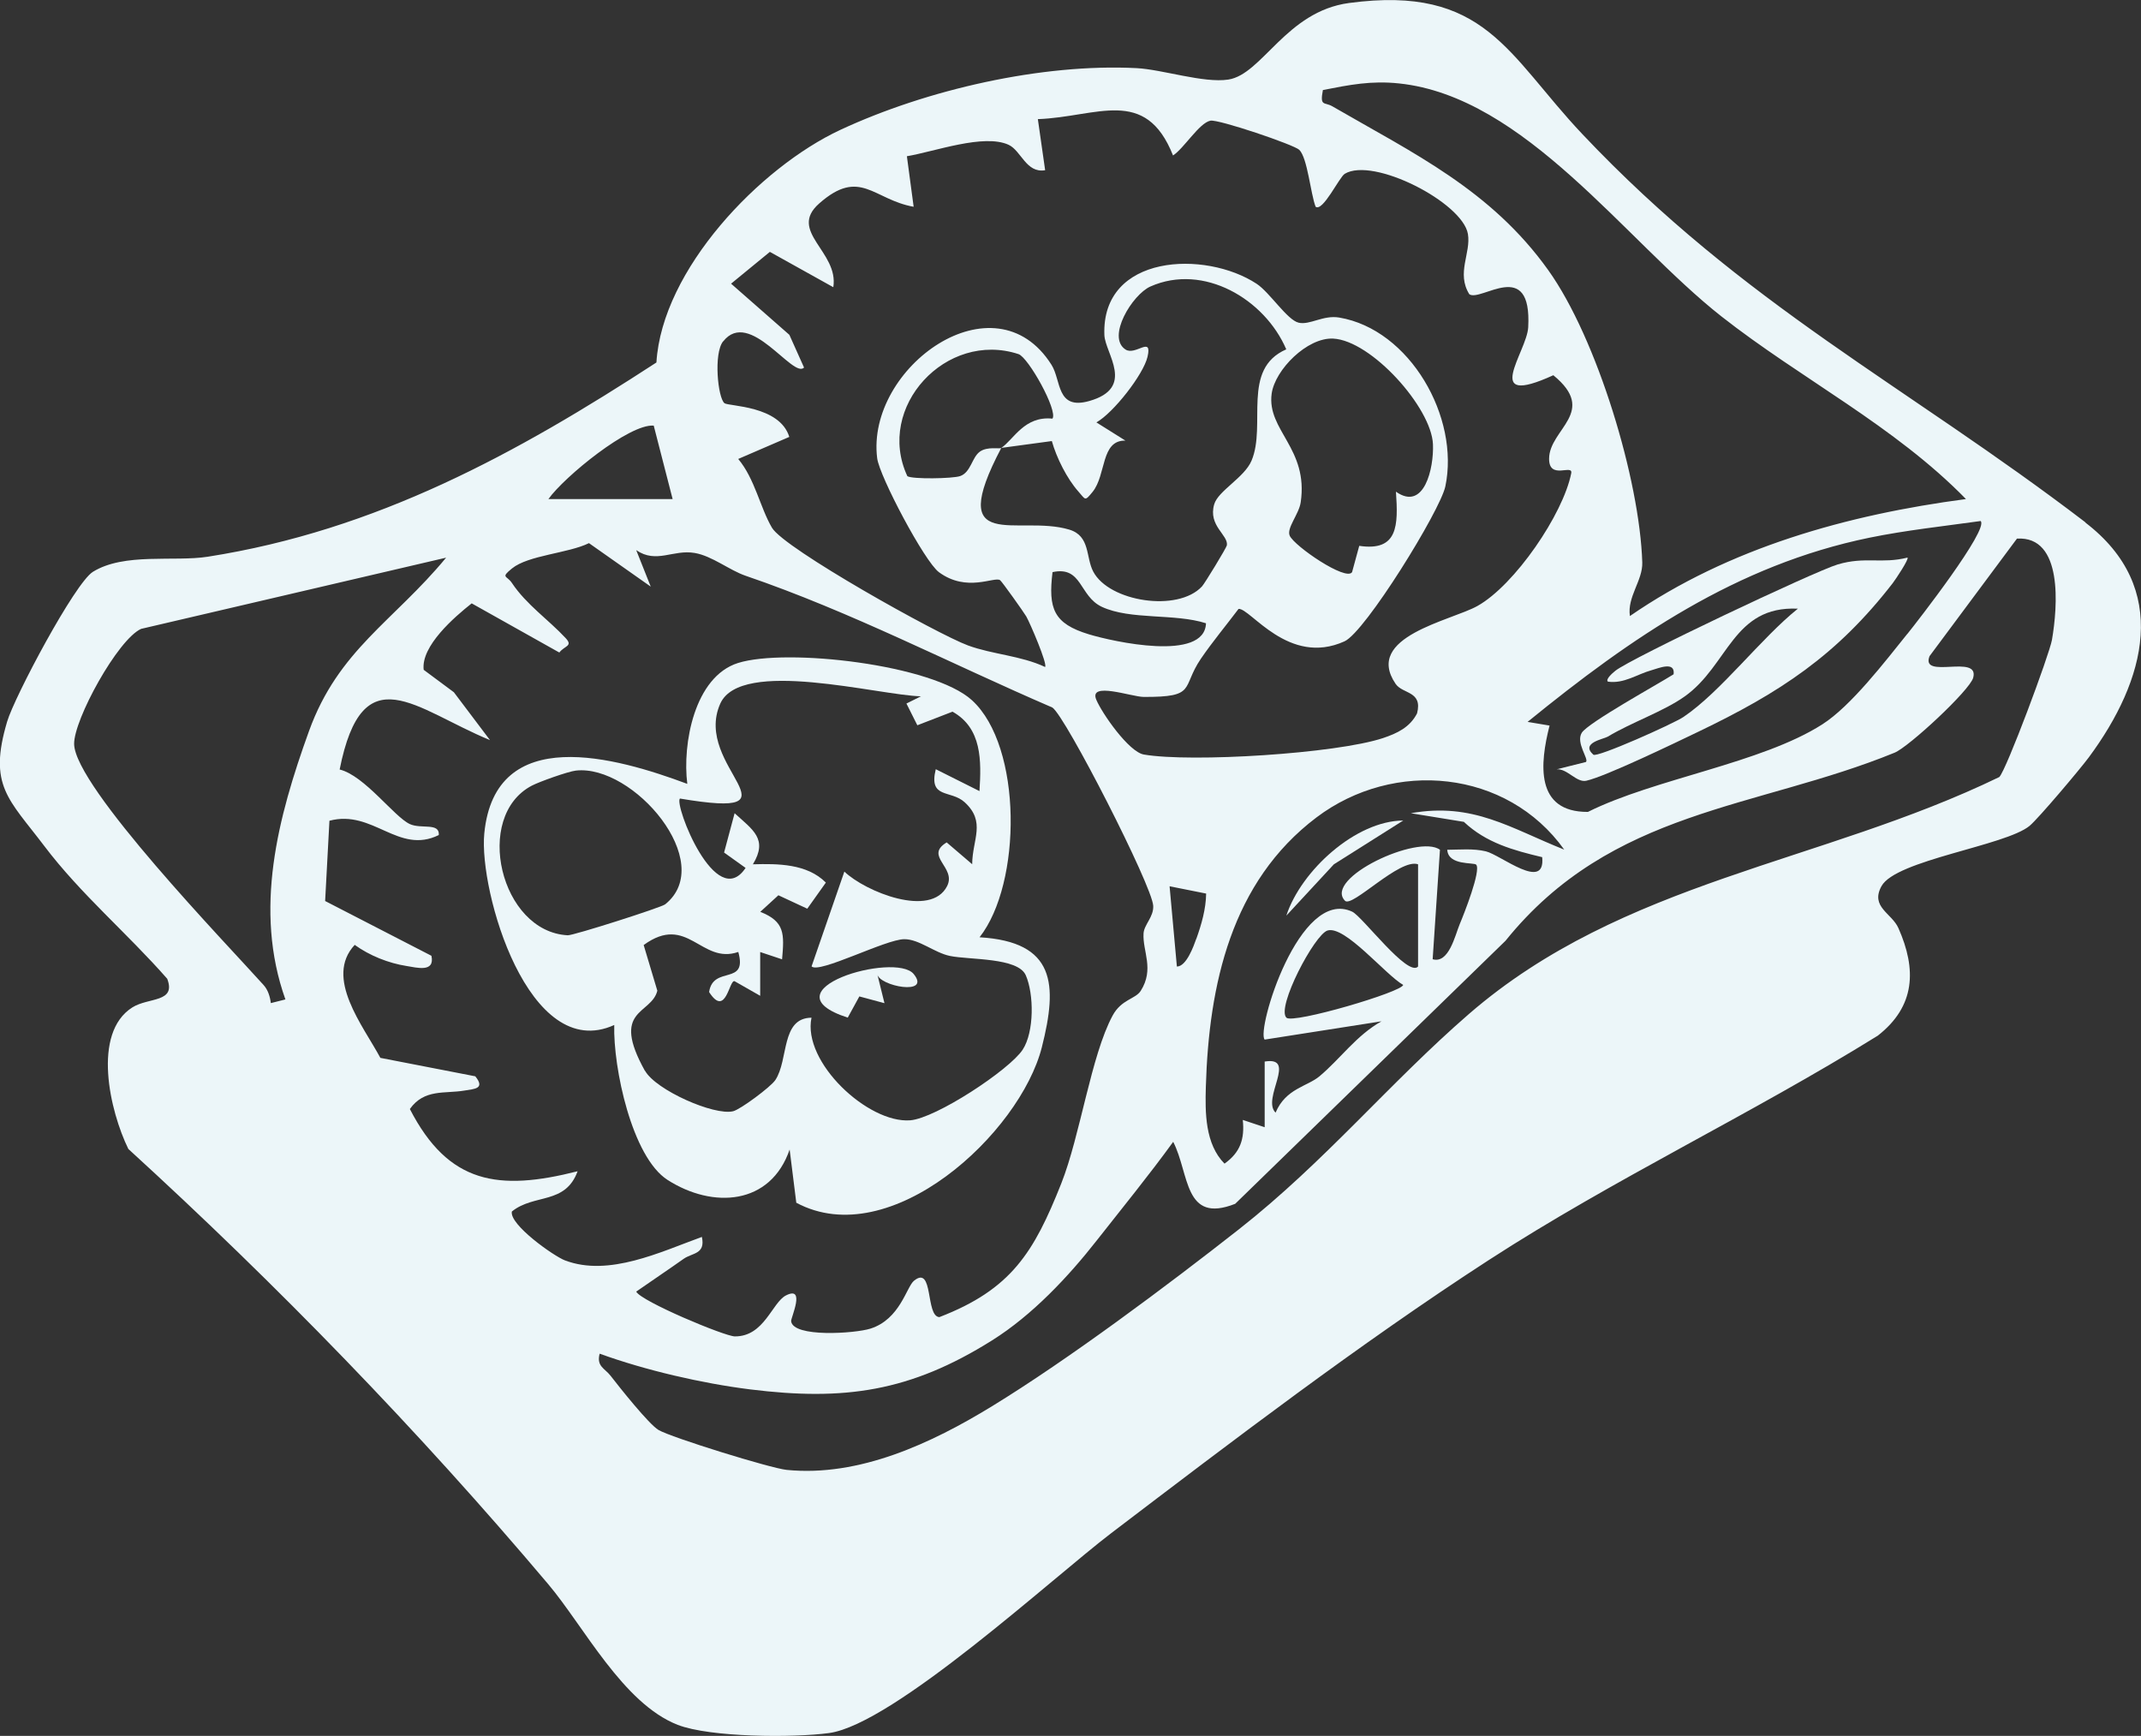 <?xml version="1.0" encoding="UTF-8"?>
<svg id="_レイヤー_2" data-name="レイヤー 2" xmlns="http://www.w3.org/2000/svg" viewBox="0 0 278.74 225.99">
  <rect x="0" y="0" width="278.74" height="225.99" fill="#333333" stroke="none"/>
  <defs>
    <style>
      .cls-1 {
        fill: #ecf6f9;
      }
    </style>
  </defs>
  <g id="_内容" data-name="内容">
    <g>
      <path class="cls-1" d="M271.49,67.99c-23.43-17.9-44.33-28.15-65.5-50.55-9.73-10.3-12.62-19.43-30.35-17.05-8.21,1.1-11.29,9.29-15.73,9.97-3.21.49-8.59-1.32-11.94-1.49-12.33-.63-27.32,2.8-38.57,8.04-10.48,4.89-23.2,18.17-23.94,30.28-18.23,11.87-36.45,21.85-58.43,25.29-4.36.68-10.85-.56-14.93,1.96-2.36,1.46-10.21,16.26-11.17,19.5-2.48,8.34.18,10.05,4.83,16.19,4.74,6.27,10.85,11.4,16.01,17.29,1.2,3.13-2.43,2.4-4.54,3.73-5.28,3.34-2.94,13.5-.52,18.43,19.4,17.72,37.7,36.57,54.65,56.64,4.65,5.5,9.75,15.56,16.87,18.33,4.22,1.64,15.06,1.7,19.7,1.07,8.39-1.14,29.19-20.28,36.76-26.04,15.68-11.93,32.27-24.6,49.11-35.52,16.36-10.61,34.06-18.92,50.67-29.23,4.92-3.84,5.06-8.65,2.69-14-.86-1.95-3.69-2.75-2.21-5.46,1.85-3.41,16.16-5.26,19.29-7.86,1.16-.97,6.55-7.36,7.71-8.92,7.43-10.04,10.7-22.04-.48-30.58ZM248.31,82.53c-2.87,3.56-7.31,9.38-11.06,11.77-7.95,5.08-21.81,7.06-30.52,11.4-6.91.03-6.25-6.31-4.99-11.24l-2.86-.48c13.52-11,27.18-20.42,44.51-23.98,4.74-.97,9.68-1.5,14.47-2.17,1.13,1.05-8.24,13.09-9.54,14.7ZM190.6,107.01c2.89,2.71,6.39,3.68,10.18,4.58.45,4.54-5.39-.29-7.34-.76-1.65-.39-3.36-.21-5.02-.2.13,2.09,3.48,1.61,3.77,1.94.65.76-1.59,6.42-2.15,7.75-.6,1.44-1.41,5.17-3.52,4.56l.95-14.25c-2.8-2.1-15.22,3.72-12.36,6.64.92.94,7.13-5.59,9.51-4.75v13.31c-1.33,1.44-7.25-6.52-8.57-7.14-6.91-3.24-12.53,15.52-11.4,16.65l15.21-2.38c-3.28,1.83-5.37,4.9-8.09,7.17-1.58,1.32-4.38,1.58-5.7,4.72-1.86-1.82,2.89-7.36-1.42-6.65v8.55s-2.85-.95-2.85-.95c.26,2.48-.33,4.24-2.38,5.69-2.53-2.56-2.53-6.64-2.43-10,.39-13.31,3.31-26.69,14.4-35.07,10.09-7.62,24.81-6.23,32.26,4.19-7-2.78-11.86-6.19-19.97-4.74l6.94,1.13ZM182.68,128.21c.02.89-14.35,5.12-15.2,4.28-1.34-1.33,3.66-10.83,5.35-11.35,2.27-.7,7.55,5.77,9.85,7.08ZM155.75,122.2c-.34.96-1.29,3.63-2.53,3.63l-.95-10.45,4.76.95c-.03,2.01-.6,3.99-1.27,5.87ZM172.24,11.72c3.46-.68,6.28-1.24,9.89-.86,16.42,1.71,29.47,20.49,41.97,30.32,10.36,8.14,22.54,14.25,31.85,23.79-15.43,2.04-30.85,6.33-43.75,15.23-.38-2.48,1.68-4.63,1.61-6.97-.33-10.74-5.87-29.15-12.24-38.06-7.46-10.44-17.51-15.19-28.11-21.33-1.04-.6-1.65.08-1.23-2.12ZM94.15,44.45c3.44-4.38,9.1,4.9,10.53,3.4l-1.91-4.26-7.59-6.66,5.05-4.14,8.26,4.6c.74-4.63-5.95-7.26-1.85-10.89,5.33-4.71,7.04-.52,12.31.42l-.88-6.58c3.59-.6,10.01-2.97,13.24-1.49,1.65.76,2.28,3.73,4.76,3.31l-.95-6.65c7.72-.28,14-4.32,17.6,4.73,1.43-.93,3.42-4.25,4.87-4.53,1.05-.2,10.89,3.13,11.57,3.8,1.07,1.07,1.46,5.67,2.12,7.4.93.72,3.08-3.84,3.79-4.28,3.7-2.25,15.35,3.74,16.04,7.83.42,2.48-1.53,5.09.18,7.84,1.46,1.08,8.17-4.91,7.67,4.31-.17,3.23-6.22,10.57,3.27,6.24,5.86,4.79-.52,6.99-.55,10.85-.03,2.85,3.13.66,2.88,1.91-1.04,5.32-7.36,14.57-12.21,17.28-3.45,1.93-14.82,3.99-10.66,10.13.93,1.37,3.55.91,2.8,3.85-.93,1.82-2.59,2.6-4.44,3.22-6.09,2.02-24.93,3.2-31.13,2.14-1.96-.34-5.44-5.35-6.19-7.13-1.03-2.42,4.6-.38,6.16-.37,6.98.03,4.86-1.16,7.46-4.98,1.52-2.22,3.28-4.33,4.9-6.48,1.53-.13,6.51,7.53,13.8,4.22,2.71-1.23,12.45-17.01,13.12-20.16,1.9-9-4.61-20.44-13.82-21.99-2.09-.35-3.81,1.01-5.28.67-1.49-.35-3.76-3.94-5.46-5.06-6.68-4.4-20.22-3.89-19.83,6.66.09,2.4,4.11,6.88-1.98,8.6-4.29,1.21-3.62-2.69-4.9-4.71-7.41-11.75-24.18.34-22.7,12.15.29,2.35,6.16,13.45,8.04,14.84,3.64,2.68,7.21.53,7.96,1.04.24.16,3.1,4.19,3.41,4.72.49.85,2.8,6.23,2.45,6.58-3.16-1.48-6.84-1.63-10.03-2.8-3.97-1.46-23.94-12.61-25.53-15.33-1.54-2.62-2.22-6.36-4.39-8.95l6.65-2.87c-1.26-4.1-7.9-3.97-8.44-4.39-.86-.68-1.44-6.45-.18-8.05ZM127.57,58.8c-1.03.72-1.17,2.7-2.57,3.18-.99.34-6.26.42-6.87.01-4.19-9,5.07-18.98,14.47-15.89,1.28.42,5.16,7.37,4.42,8.4-3.67-.37-5.03,2.71-6.66,3.81l6.58-.89c.61,2.18,1.97,4.89,3.45,6.56.96,1.08.82,1.33,1.86.05,1.8-2.22,1.04-6.74,4.27-6.67l-3.78-2.37c2.2-1.22,6.13-6.24,6.66-8.55.64-2.79-1.57-.09-2.87-.94-2.5-1.62.89-7.15,3.24-8.2,6.93-3.08,14.9,1.66,17.69,8.18-5.89,2.57-2.55,9.84-4.52,14.49-.94,2.22-4.35,3.92-4.86,5.68-.82,2.8,1.85,3.99,1.65,5.34-.05.31-2.89,4.98-3.24,5.35-3.14,3.4-12.1,2-14.16-1.93-.99-1.88-.37-4.63-3.11-5.46-6.69-2.02-16.22,3.36-8.86-10.64-.26.18-1.77-.23-2.8.49ZM176.96,71.07l-.93,3.41c-.75,1.24-7.51-3.37-8.12-4.74-.44-.98,1.2-2.79,1.43-4.34,1.04-7.04-4.43-9.37-3.78-14.15.43-3.12,4.63-7.33,8-7.17,4.96.24,12.8,8.97,13,13.76.13,3.1-1.14,8.77-4.82,6.17.3,4.37.3,7.81-4.79,7.05ZM137.04,74.48c3.88-.82,3.43,3.12,6.41,4.52,3.73,1.74,9.49.83,13.56,2.14-.17,5.06-12.14,2.38-15.24,1.44-4.62-1.4-5.31-3.35-4.74-8.1ZM85.11,55.41l2.46,9.56h-16.17c2.06-2.9,10.54-9.83,13.71-9.56ZM37.16,130.11l-1.9.48c-.1-.84-.37-1.72-.94-2.35-4.73-5.28-24.58-25.8-24.67-31.38-.05-3.17,5.68-13.62,8.72-14.99l39.71-9.27c-6.85,8.29-14.03,12.01-17.85,22.57-4.06,11.23-7.24,23.27-3.07,34.95ZM73.56,164.09c-1.5-.58-7.27-4.67-6.92-6.37,2.92-2.35,6.95-.85,8.56-5.24-10.28,2.61-16.8,1.68-21.84-8.1,1.88-2.65,4.54-1.97,7.08-2.4,1.31-.22,2.77-.22,1.44-1.86l-12.36-2.4c-2.25-4.19-7.32-10.43-3.34-14.71,1.94,1.4,4.39,2.38,6.75,2.75,1.3.2,3.72.9,3.24-1.33l-13.84-7.13.56-10.45c5.68-1.51,8.97,4.46,14.24,1.86.12-1.66-2.29-.74-3.78-1.43-2.03-.94-5.89-6.31-9.13-7.1,3-15.09,9.85-7.83,19.57-3.83l-4.7-6.23-3.93-2.92c-.37-3.1,4.01-6.88,6.25-8.65l11.41,6.4c.68-.9,1.82-.81.82-1.88-2.21-2.38-5.12-4.36-6.99-7.17-.66-1-1.52-.65,0-1.89,2.14-1.74,7.32-1.97,10.03-3.3l8.04,5.66-1.89-4.75c2.64,1.81,4.8-.12,7.62.37,2.27.39,4.52,2.25,6.63,2.97,13.71,4.68,26.61,11.41,39.93,17.15,1.71,1.13,13.02,23.25,13.13,25.82.07,1.46-1.19,2.43-1.26,3.59-.14,2.34,1.44,4.63-.37,7.48-.69,1.08-2.51,1.09-3.66,3.22-2.81,5.22-4.2,15.59-6.68,21.85-3.56,8.97-6.5,13.79-15.87,17.4-1.84-.09-.72-6.85-3.31-4.73-.98.81-1.81,5.01-5.67,6.23-2.02.64-10.08,1.18-10.32-.97-.05-.42,1.93-4.66-.66-3.36-1.82.91-2.83,5.37-6.67,5.34-1.3,0-12.22-4.57-12.84-5.83,2.03-1.42,4.15-2.83,6.18-4.27,1.12-.79,2.86-.58,2.37-2.85-5.36,1.94-12.11,5.23-17.81,3.06ZM267.15,83.29c-.33,1.9-5.95,16.99-6.86,17.87-23.18,11.24-49,13.48-69.04,30.84-10.37,8.99-18.75,19.24-29.97,28.05-9.28,7.29-22.2,16.95-32.14,23.03-7.86,4.81-17.27,9.22-26.72,8.28-2.09-.21-15.09-4.24-16.69-5.2-1.27-.76-5.05-5.52-6.25-7.07-.74-.95-1.85-1.21-1.41-2.86,5.96,2.16,13.29,3.86,19.6,4.65,12.24,1.52,20.82.31,31.47-6.37,5.3-3.32,9.99-8.36,13.63-13,3.35-4.27,6.78-8.46,9.97-12.86,2.14,4.16,1.36,10.72,8.07,8.07l35.19-34.24c13.84-17.18,32.67-17.14,50.66-24.49,1.86-.76,9.78-8.11,10.23-9.75.87-3.17-6.91.29-5.68-2.82l11.38-15.3c6.04-.37,5.29,8.91,4.56,13.16Z"/>
      <path class="cls-1" d="M102.8,149.62l.87,6.96c12.29,6.58,29.14-9.07,31.97-20.25,2.08-8.21,1.77-13.72-8.11-14.31,5.52-7.01,5.6-24.84-.99-30.86-5.1-4.66-24.16-6.82-30.45-4.85-5.69,1.79-7.27,10.56-6.61,15.74-9.24-3.45-25.03-7.98-26.43,6.46-.73,7.48,5.77,30,16.92,24.93-.16,5.52,2.3,17.2,6.94,20.17,5.87,3.76,13.42,3.33,15.91-4ZM73.92,121.76c-8.77-.44-12.34-15.47-4.68-19.48,1.02-.53,4.7-1.84,5.73-1.96,7.48-.84,18.42,11.97,11.63,17.41-.52.42-11.94,4.06-12.68,4.03ZM83.97,139.42c-4.53-8.13.81-7.28,1.61-10.44l-1.78-5.95c5.72-4.17,7.47,2.58,12.32.9,1.24,4.46-3.28,1.69-3.8,5.22,2.2,3.43,2.61-1.68,3.32-1.41l3.33,1.9v-5.7s2.85.95,2.85.95c.29-3.3.38-4.92-2.84-6.18l2.36-2.16,3.76,1.75,2.42-3.4c-2.46-2.47-6.26-2.47-9.5-2.38,2-3.29-.01-4.48-2.38-6.65l-1.37,5.12,2.8,2c-3.87,5.81-9.33-8.25-8.55-9.03,16.69,2.8,1.58-4.1,5.25-12.35,2.67-5.99,20.57-1.1,26.13-.96l-1.89.94,1.42,2.83,4.58-1.77c3.84,2.15,3.76,6.38,3.51,10.34l-5.69-2.85c-.96,3.91,1.94,2.64,3.76,4.3,2.81,2.57,1,4.84.98,8.07l-3.32-2.84c-2.96,1.8,1.29,3.23.06,5.68-2.11,4.2-10.64.74-13.38-1.88l-4.27,12.34c.96,1,9.63-3.53,12.07-3.54,1.93-.01,3.92,1.76,5.94,2.18,2.56.53,8.86.18,9.88,2.52,1.07,2.44,1.11,7.38-.41,9.69-1.73,2.63-11.31,8.94-14.65,9.19-5.48.41-14.05-7.57-12.84-13.36-4.02.04-2.95,5.48-4.71,8.12-.59.89-4.56,3.84-5.5,4.06-2.48.59-10.06-2.76-11.46-5.27Z"/>
      <path class="cls-1" d="M167.49,119.18l6.17-6.66,9.03-5.7c-6.21.04-13.29,6.53-15.21,12.35Z"/>
      <path class="cls-1" d="M210.3,87.33c-.45.36-1.3,1.13-.96,1.41,2.09.3,3.78-.96,5.65-1.48.94-.26,3.12-1.23,2.9.52-2.07,1.31-11.15,6.31-11.96,7.62-.8,1.31.95,3.41.55,3.8l-3.8.95c1.39-.09,2.58,1.78,3.85,1.49,2.54-.57,11.58-4.94,14.56-6.37,10.62-5.09,18.05-9.94,25.34-19.37.41-.54,2.13-3.13,1.91-3.31-3.38.85-5.49-.17-9.08.89-3.05.91-27,12.25-28.96,13.85ZM219.17,93.34c-1.34.9-11.26,5.33-11.73,4.91-1.72-1.55,1.33-2.02,1.88-2.35,3.1-1.87,7.29-3.29,10.02-5.24,5.71-4.06,6.26-11.81,14.73-11.42-4.84,3.88-10.02,10.81-14.9,14.1Z"/>
      <path class="cls-1" d="M110.37,132.48l1.51-2.76,3.27.88-.94-3.8c.21,1.59,7.07,2.88,4.75.01-2.39-2.96-19.64,2.1-8.59,5.67Z"/>
    </g>
  </g>
</svg>